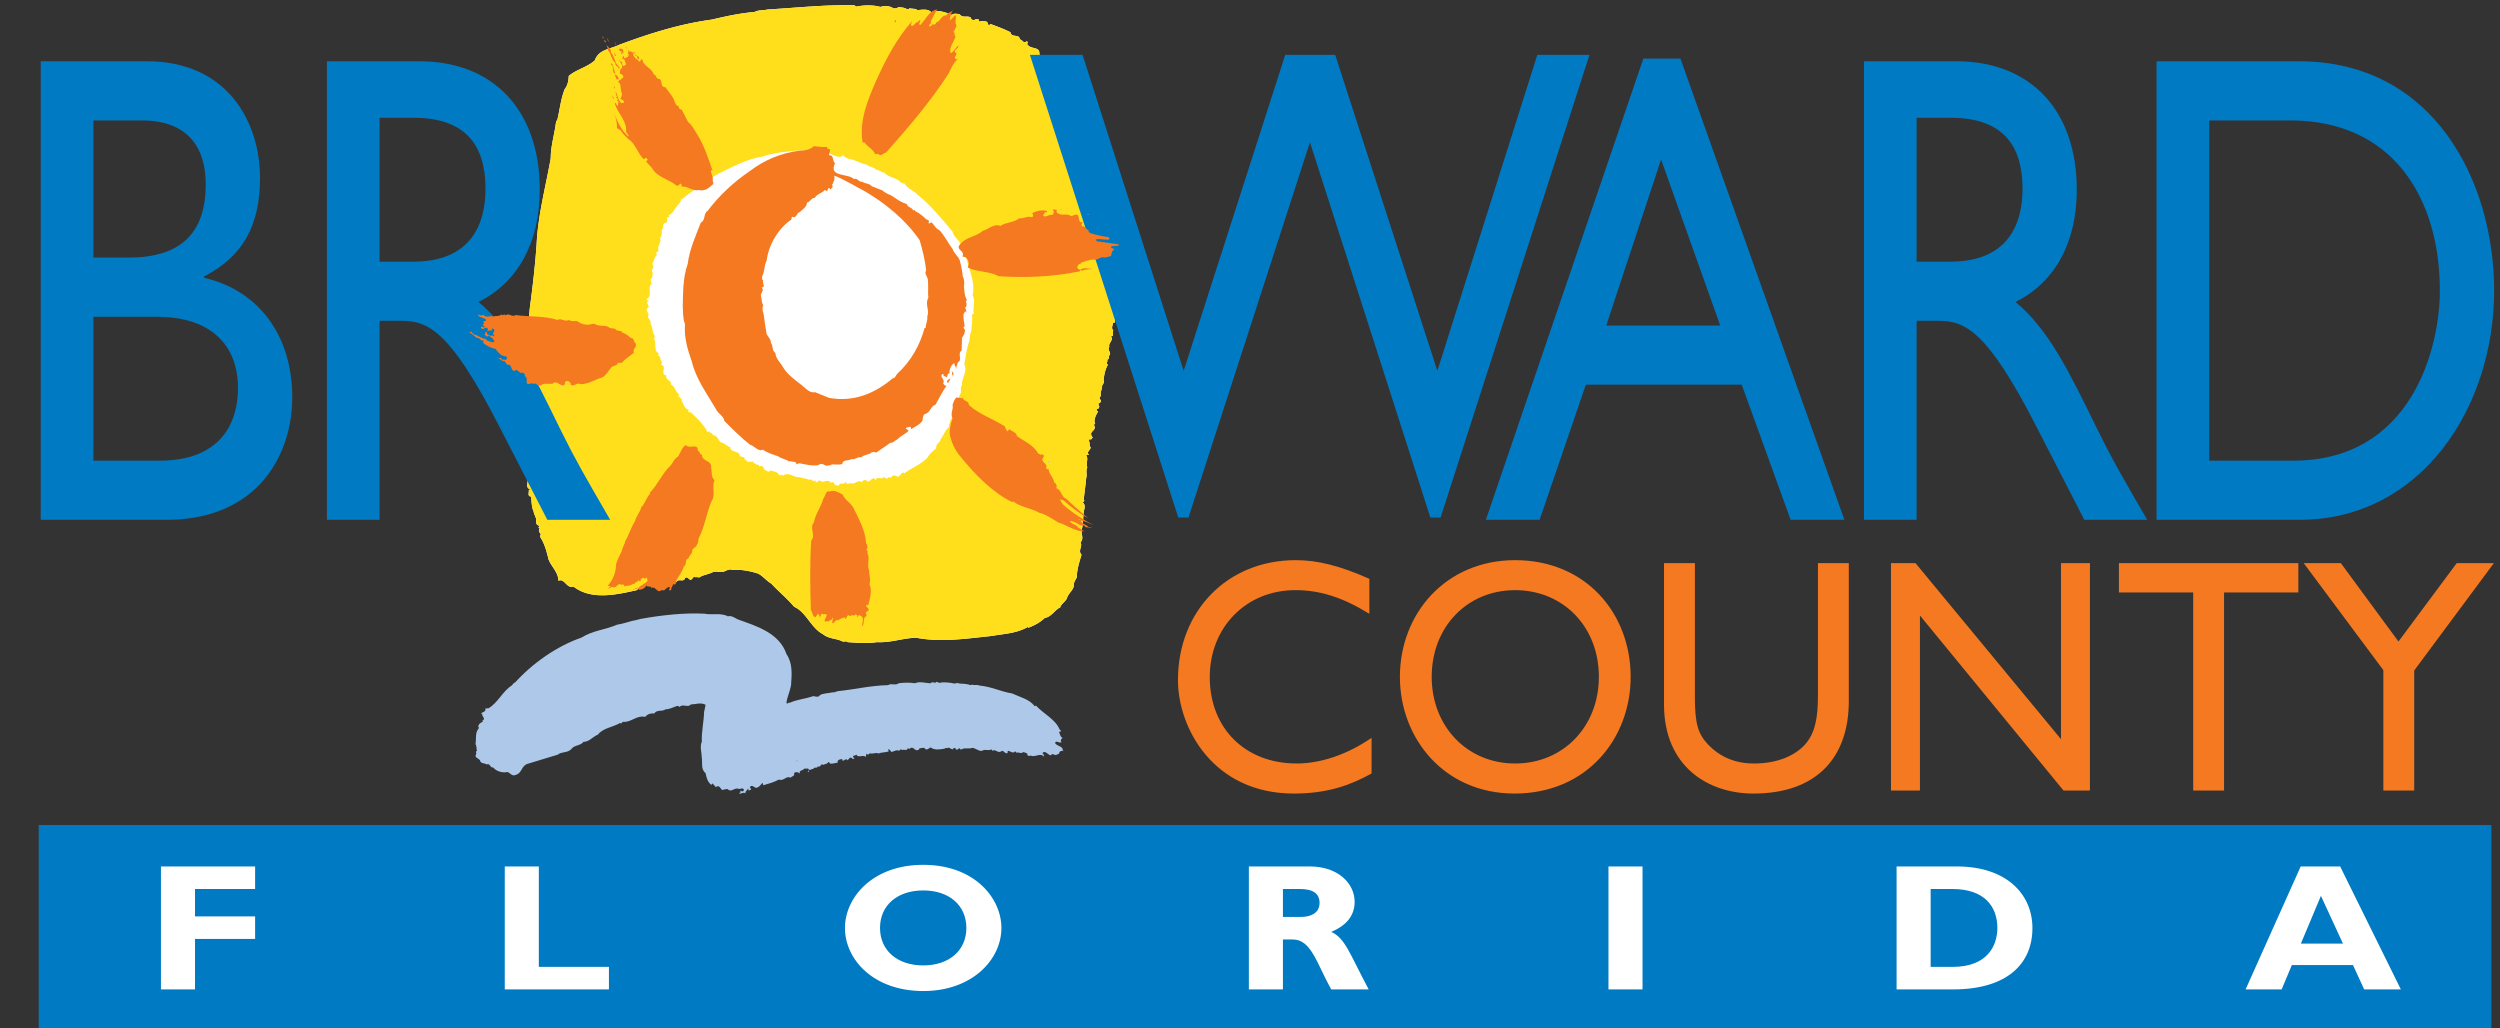<svg xmlns="http://www.w3.org/2000/svg" width="396.971" height="163.29" xml:space="preserve"><rect width="100%" height="100%" fill="#333333" stroke="none"/><path clip-rule="evenodd" fill="none" d="M0 0h396.971v163.29H0V0"/><path fill="none" d="M0 0h396.971v163.29H0z"/><path fill-rule="evenodd" clip-rule="evenodd" fill="#FFF" d="M135.958 1.047c1.145-.23 2.695-.287 3.839.058.63-.23 1.55-.172 2.064.228.285 0 .63 0 .805-.228.46.115.915.055 1.32.342.11 0 .285.058.4-.115l1.145.115c0 .115.06.172.06.172.745-.057 1.774-.287 2.294.345.97-.518 2.404.058 3.264.4.29-.285.745-.17 1.205-.115.575.69 1.09.173 1.78.518 0 .228.23.342.4.458.345-.055.46-.343.86-.115.115.115 0 .288.17.345.175-.173.635-.115.865-.058.63-.058.4 1.205.8.402 1.09.4 2.18.802 3.214 1.32.17.975 1.43.17 1.49 1.145.46.058.57.745 1.09.288.4.172-.115.402.17.572.515.745 2.009.23 1.834 1.492.285.402.975.172.975.745.4 0 .92.115.69.632.23 0 .345.457.515.63.459.4 1.435.345 1.145 1.205.175.4.69.17.92.458-.17.172-.23.287-.23.517.575.17.515.975 1.26.802.23.285.52.803.405 1.259.4.461.455 1.32 1.205 1.09.285.461.455.976.685 1.436-.055.058-.17.112-.17.228l.515.114c.515 1.32 1.26 2.582 1.55 3.957.46.345.285 1.032.63 1.492.575 2.18 1.205 4.472 1.604 6.594.285.744.175 1.662.515 2.234.06 1.722.115 3.557.46 5.276.175 1.204-.515 2.18 0 3.384-.23.516 0 1.088-.17 1.49l.055.632c.06-.06.115 0 .115.056-.055.402-.46.747-.17 1.146.4.23-.345.402.17.633-.17.457-.115.859-.345 1.26l.175.402c-.29-.058-.29.228-.405.402.175.457-.285 1.087.175 1.547.515.975-1.035 1.433-.23 2.292-.17.173.17.92-.345.69 0 .399-.345.917.06 1.26-.23.229.225.975-.405.919.52.63-.455 1.09-.23 1.662-.4.573.46.976-.055 1.433l-.055.518c-.175 0-.175.112-.23.172.17.228-.345.573.115.688-.46.918-.575 1.49-.69 2.522.115.172 0 .574-.23.805 0 .399-.115.745-.23 1.087v.688c-.115-.055-.115.115-.17.115-.06.345.4.518.115.805l-.345.229c.115.228.285.458.055.745a.415.415 0 0 0-.285.115c-.055.17.055.343.229.343-.345.572-.805 1.435-.459 2.007l-.285.058c.745 1.032-.86.975-.23 1.949l.115.115-.285.342c-.06-.055-.175-.055-.23-.055-.115.115-.06.285-.06.4.17.172-.055.63.23.859.06.46-.805.805-.23 1.205-.17.058-.345-.058-.46.114.405.572-.115 1.26.175 1.893-.29.518 0 1.205-.175 1.662-.115 1.205-.285 2.352-.4 3.499l.115.17-.285.23c.515.402.285.975.17 1.492-.115.917-.055 2.062-.345 2.922-.055.689.405 1.319-.17 1.949.4.575-.46 1.319.17 1.949-.345 1.15-.745 2.353-.745 3.557-.115.288-.345.573-.459.976.115 1.032-.915 1.492-1.145 2.467-.345.515-.745.744-1.035 1.26l.06.06c-.975.455-1.435 1.545-2.524 1.72-.685.685-1.665 1.2-2.58 1.545l-.115-.115c-1.78 1.035-3.839 1.09-5.789 1.435-3.959.405-7.913 1.035-11.872.285-2.064 0-4.014.805-6.249.689-1.489.23-3.094.115-4.704 0-.285-.284-.57.061-.915-.17-1.035-.46-2.064-.345-2.984-1.09-1.949-1.034-2.634-3.499-4.584-4.358-1.149-1.375-2.464-2.41-3.614-3.67-.8-.459-1.319-1.204-2.119-1.604-1.265-.402-2.754-.689-4.074-.574-.345-.173-.745 0-1.145.172-.459.288-1.205.058-1.834.115-.69.402-1.604.457-2.294.917-.285-.114-.63 0-.86-.114-.23.287-.23.345-.515.515-.29-.17-.52-.572-.86-.343-.175.803-1.09 0-1.38.688-.17-.115-.23-.4-.515-.285-.055.056-.115.228-.285.228 0-.343-.175-.515-.46-.515.17.859-.63.457-1.09.572-1.319.402-2.924.229-3.954 1.262-3.099.688-7.168 1.663-10.038-.572-1.09.4-1.375-1.377-2.41-.919.06-1.26-1.089-2.235-1.544-3.382-.29-1.205-.63-2.522-1.32-3.558v-.342c.055 0 .055-.058.115-.058-.23-.4-.46-.46-.23-.975 0-.115-.115-.058-.23-.058.115-.058.23-.287.115-.402-.285 0-.4-.343-.46-.515.23-.63-.345-1.205-.345-1.662-.34-.748-.34-1.492-.4-2.41-.69-.058-.285-.688-.4-1.032.115.058.17-.114.23-.114-.805-.285-.29-1.09-.405-1.605.405.058.23-.515.175-.687-.975-1.263-.175-3.04-.4-4.475.455-.172.225-.802.225-1.147-.685-.17-.4-.8-.455-1.316.17-6.252.23-13.075.8-19.496.46-3.441.86-6.881 1.09-10.263.23-4.646 1.435-9.061 2.239-13.59 0-2.007.63-3.898.86-5.906l.17-.114c.4-1.662.575-3.442 1.205-4.989.46-.572.575-1.262.63-2.064 1.205-1.032 2.924-1.375 4.129-2.465.63-1.777 2.464-1.777 3.844-2.467 4.759-1.777 9.628-3.324 14.737-4.014 2.174-.515 4.529-1.03 6.763-1.202.63-.345 1.375-.23 2.12-.402 4.759-.285 8.773-.745 13.707-.688l.344.226z"/><path fill-rule="evenodd" clip-rule="evenodd" fill="#FFDF1B" d="M135.958 1.047c1.145-.23 2.695-.287 3.839.058.63-.23 1.55-.172 2.064.228.285 0 .63 0 .805-.228.46.115.915.055 1.32.342.11 0 .285.058.4-.115l1.145.115c0 .115.06.172.06.172.745-.057 1.774-.287 2.294.345.97-.518 2.404.058 3.264.4.29-.285.745-.17 1.205-.115.575.69 1.09.173 1.78.518 0 .228.23.342.4.458.345-.055.46-.343.86-.115.115.115 0 .288.17.345.175-.173.635-.115.865-.058.63-.058.4 1.205.8.402 1.09.4 2.18.802 3.214 1.32.17.975 1.43.17 1.49 1.145.46.058.57.745 1.09.288.4.172-.115.402.17.572.515.745 2.009.23 1.834 1.492.285.402.975.172.975.745.4 0 .92.115.69.632.23 0 .345.457.515.63.459.4 1.435.345 1.145 1.205.175.4.69.17.92.458-.17.172-.23.287-.23.517.575.17.515.975 1.26.802.23.285.52.803.405 1.259.4.461.455 1.32 1.205 1.09.285.461.455.976.685 1.436-.055.058-.17.112-.17.228l.515.114c.515 1.32 1.26 2.582 1.55 3.957.46.345.285 1.032.63 1.492.575 2.18 1.205 4.472 1.604 6.594.285.744.175 1.662.515 2.234.06 1.722.115 3.557.46 5.276.175 1.204-.515 2.18 0 3.384-.23.516 0 1.088-.17 1.49l.055.632c.06-.06.115 0 .115.056-.055.402-.46.747-.17 1.146.4.23-.345.402.17.633-.17.457-.115.859-.345 1.26l.175.402c-.29-.058-.29.228-.405.402.175.457-.285 1.087.175 1.547.515.975-1.035 1.433-.23 2.292-.17.173.17.92-.345.69 0 .399-.345.917.06 1.26-.23.229.225.975-.405.919.52.63-.455 1.09-.23 1.662-.4.573.46.976-.055 1.433l-.055.518c-.175 0-.175.112-.23.172.17.228-.345.573.115.688-.46.918-.575 1.49-.69 2.522.115.172 0 .574-.23.805 0 .399-.115.745-.23 1.087v.688c-.115-.055-.115.115-.17.115-.06.345.4.518.115.805l-.345.229c.115.228.285.458.055.745a.415.415 0 0 0-.285.115c-.055.17.055.343.229.343-.345.572-.805 1.435-.459 2.007l-.285.058c.745 1.032-.86.975-.23 1.949l.115.115-.285.342c-.06-.055-.175-.055-.23-.055-.115.115-.06.285-.06.4.17.172-.055.63.23.859.06.46-.805.805-.23 1.205-.17.058-.345-.058-.46.114.405.572-.115 1.26.175 1.893-.29.518 0 1.205-.175 1.662-.115 1.205-.285 2.352-.4 3.499l.115.17-.285.23c.515.402.285.975.17 1.492-.115.917-.055 2.062-.345 2.922-.055.689.405 1.319-.17 1.949.4.575-.46 1.319.17 1.949-.345 1.15-.745 2.353-.745 3.557-.115.288-.345.573-.459.976.115 1.032-.915 1.492-1.145 2.467-.345.515-.745.744-1.035 1.26l.06.06c-.975.455-1.435 1.545-2.524 1.72-.685.685-1.665 1.2-2.58 1.545l-.115-.115c-1.78 1.035-3.839 1.09-5.789 1.435-3.959.405-7.913 1.035-11.872.285-2.064 0-4.014.805-6.249.689-1.489.23-3.094.115-4.704 0-.285-.284-.57.061-.915-.17-1.035-.46-2.064-.345-2.984-1.09-1.949-1.034-2.634-3.499-4.584-4.358-1.149-1.375-2.464-2.41-3.614-3.67-.8-.459-1.319-1.204-2.119-1.604-1.265-.402-2.754-.689-4.074-.574-.345-.173-.745 0-1.145.172-.459.288-1.205.058-1.834.115-.69.402-1.604.457-2.294.917-.285-.114-.63 0-.86-.114-.23.287-.23.345-.515.515-.29-.17-.52-.572-.86-.343-.175.803-1.09 0-1.38.688-.17-.115-.23-.4-.515-.285-.055.056-.115.228-.285.228 0-.343-.175-.515-.46-.515.17.859-.63.457-1.09.572-1.319.402-2.924.229-3.954 1.262-3.099.688-7.168 1.663-10.038-.572-1.09.4-1.375-1.377-2.41-.919.06-1.26-1.089-2.235-1.544-3.382-.29-1.205-.63-2.522-1.32-3.558v-.342c.055 0 .055-.058.115-.058-.23-.4-.46-.46-.23-.975 0-.115-.115-.058-.23-.058.115-.058.23-.287.115-.402-.285 0-.4-.343-.46-.515.23-.63-.345-1.205-.345-1.662-.34-.748-.34-1.492-.4-2.41-.69-.058-.285-.688-.4-1.032.115.058.17-.114.23-.114-.805-.285-.29-1.09-.405-1.605.405.058.23-.515.175-.687-.975-1.263-.175-3.04-.4-4.475.455-.172.225-.802.225-1.147-.685-.17-.4-.8-.455-1.316.17-6.252.23-13.075.8-19.496.46-3.441.86-6.881 1.09-10.263.23-4.646 1.435-9.061 2.239-13.59 0-2.007.63-3.898.86-5.906l.17-.114c.4-1.662.575-3.442 1.205-4.989.46-.572.575-1.262.63-2.064 1.205-1.032 2.924-1.375 4.129-2.465.63-1.777 2.464-1.777 3.844-2.467 4.759-1.777 9.628-3.324 14.737-4.014 2.174-.515 4.529-1.03 6.763-1.202.63-.345 1.375-.23 2.12-.402 4.759-.285 8.773-.745 13.707-.688l.344.226z"/><path fill-rule="evenodd" clip-rule="evenodd" fill="#007AC2" d="m263.76 25.32 9.393 26.369h-18.096l8.703-26.369zm3.074-16.017h-5.889l-25.01 73.238h8.538l7.339-21.457h24.754l7.764 21.457h8.538L266.834 9.303zM14.83 50.301h10.073c8.788 0 12.887 4.697 12.887 11.315 0 5.446-2.649 11.532-12.462 11.532H14.83V50.301zm0-31.176h7.683c7.678 0 10.153 4.699 10.153 10.144 0 7.793-4.009 11.637-12.287 11.637H14.83V19.125zM6.466 82.542h19.971c14.597 0 19.971-10.462 19.971-19.428 0-9.823-5.289-16.977-13.997-19.006v-.213c6.059-3.097 8.878-8.008 8.878-15.586 0-9.184-5.379-18.579-17.926-18.579H6.466v72.812zM60.274 18.701h5.379c8.108 0 11.353 4.162 11.438 10.995.085 6.087-2.475 11.851-11.438 11.851h-5.379V18.701zM51.911 9.73v72.811h8.363v-31.6h3.499c4.269 0 7.769 1.709 15.452 16.653l7.684 14.946h9.982c-4.009-6.938-5.463-9.393-7.938-14.411-4.439-9.073-7.678-15.802-12.972-20.179 6.229-3.097 9.728-9.395 9.728-17.828 0-12.598-7.338-20.393-19.116-20.393H51.911zM252.393 8.708h-8.284l-15.872 50.179-16.221-50.179h-7.934l-16.131 50.179L171.9 8.708h-8.363l23.559 73.471h1.62l19.291-59.589 19.12 59.589h1.62zM304.336 18.701h5.379c8.107 0 11.352 4.162 11.438 10.995.084 6.087-2.475 11.851-11.438 11.851h-5.379V18.701zm-8.363-8.971v72.811h8.363v-31.6h3.499c4.269 0 7.769 1.709 15.446 16.653l7.684 14.946h9.988c-4.015-6.938-5.465-9.393-7.939-14.411-4.438-9.073-7.683-15.802-12.972-20.179 6.229-3.097 9.728-9.395 9.728-17.828 0-12.598-7.338-20.393-19.121-20.393h-14.676zM350.801 19.125h12.892c16.302 0 23.726 12.385 23.726 27.012 0 8.969-4.355 27.012-23.301 27.012h-13.316V19.125zm-8.363 63.417h22.705c19.201 0 30.898-17.721 30.898-36.404 0-17.188-9.479-36.407-30.984-36.407h-22.619v72.811z"/><path fill-rule="evenodd" clip-rule="evenodd" fill="#F47920" d="M217.439 91.91c-4.648-2.064-8.197-2.964-11.697-2.964-10.848 0-18.696 8.048-18.696 19.056 0 7.568 5.598 18.006 18.396 18.006 5.349 0 8.998-1.33 12.347-3.185v-5.663c-3.849 2.649-8.048 4.074-11.896 4.074-8.198 0-13.797-5.609-13.797-13.713 0-7.938 5.799-13.812 13.597-13.812 3.949 0 7.548 1.165 11.747 3.759V91.91zM227.338 107.471c0-7.938 5.648-13.762 13.246-13.762 7.648 0 13.298 5.824 13.298 13.762 0 7.889-5.649 13.763-13.298 13.763-7.598 0-13.246-5.874-13.246-13.763zm-5.049 0c0 9.793 7.048 18.536 18.195 18.536 11.548 0 18.446-8.798 18.446-18.536 0-10.058-7.099-18.525-18.347-18.525-11.046 0-18.294 8.522-18.294 18.525zM293.568 89.423h-4.899v21.013c0 3.389-.399 6.033-2.149 7.888-1.55 1.64-4.249 2.91-7.998 2.91-2.949 0-5.398-1.005-7.349-3.069-1.55-1.64-2.044-3.335-2.044-7.414V89.423h-4.904v22.442c0 9.843 6.998 14.142 14.197 14.142 10.146 0 15.146-5.829 15.146-14.672V89.423zM331.859 89.423h-4.598v27.947l-23.095-27.947h-3.899v36.1h4.598V97.734l22.795 27.789h4.199zM364.952 89.423h-28.493v4.657h11.797v31.443h4.898V94.08h11.798zM380.85 101.863l-9.149-12.44h-5.898l12.646 16.989v19.111h4.899v-19.057l12.648-17.043h-5.9z"/><path fill-rule="evenodd" clip-rule="evenodd" fill="#ADC8E9" d="M117.142 98.348c2.819 1.021 6.604 2.1 7.743 5.52 1.02 1.499.84 3.244.72 4.983-.18.96-.6 1.8-.72 2.699.12.48.3-.18.48.061 1.319-.601 2.459-.601 3.779-1.08.3.06.84.24 1.02-.12.48-.359 1.379-.3 2.04-.479.36.06.48-.12.84-.181 2.819-.3 5.219-.899 7.983-.959.48-.36 1.14.12 1.68-.3.84-.12 1.86-.12 2.58 0 .78-.36 1.68 0 2.52 0 .24-.42.66.18.9-.24.24.06.479.3.72.12.54-.061 1.439 0 2.16.18.3-.12.479-.12.84 0 .479 0 1.259.06 1.679.24.12 0 .18-.12.3-.061.3.12.66-.06 1.08.12 1.979.18 3.359.96 5.224 1.26 1.26.6 2.76.899 3.6 2.04l.18-.12c1.14 1.26 3.12 2.219 3.719 3.719l.3.36-.36.12c.18.3.18.779.6.959-.18.061-.42.36-.24.601l.06.06c-.36.24-1.02-.42-1.02.18.36.48 1.26.48 1.2 1.08l.18.18c-.24-.18-.54 0-.72.12.12.3-.36.42-.6.48-.24 0-.6-.36-.72.06-.54-.06-.899-.899-1.379-.36.24.181.24.301.3.601-.6-.78-1.5.18-2.16-.24-.06.18-.42.06-.54-.06.18-.301-.36-.36-.6-.48-.36.36-.84-.06-1.2.12.06-.12-.06-.18-.12-.24-.42.66-1.319-.659-1.2.3-.48.181-.665-.659-1.084-.239-.48.239-.96-.48-1.26-.12l-.24-.24c-.479.3-.959-.12-1.5.24-.54.06-.96-.42-1.5-.48-.66.24-1.2-.119-1.86.301-.24-.601-.36.18-.78-.061.06-.12-.06-.12-.12-.24-.12.061-.24 0-.3.12v.12c-.42-.06-.42-.18-.78-.3-.12.3-.36-.12-.54.18-.6.12-1.679.3-2.219-.18-.3.06-.54.479-.9.24l-.12-.181c-.24 0-.54 0-.84.12v.12c-.72.54-.84-.72-1.56-.06-.06-.12-.24-.061-.3-.061-.06.42-.6.061-.84.24-.06 0-.12-.18-.24-.12l-.24.24c-.3-.24-.78.06-1.2.18-.18-.12-.24-.42-.48-.42-.06.061-.12.061-.06.12l.12.18c-.6.24-1.08.12-1.62.36-.485-.24-1.084.18-1.385-.061-.12.181-.42.36-.54.061-.06.18-.12.359-.12.54-.42-.42-1.2.239-1.5-.36-.12.18-.72.12-.48.42l.18.18c-.12.12-.24.061-.3.061-.18-.24-.36-.24-.54-.061l-.24.301c-.24-.42-.54.119-.84.06.06-.18-.06-.3-.18-.24-.3 0-.72.24-.54.54-.36.061-.78.18-1.2.18-.12-.119-.18-.3-.36-.239-.06.3-.48.239-.72.42-.54-.3-.36.479-.899.239-.12.42-.6 0-.72.42-.24-.06-.36.181-.6.12-.24.12.12.36-.24.3l-.06-.06.24-.18c-.12-.42-.48-.181-.78-.24-.18.359-.96.24-.66.779-.3-.18-.6-.359-.96-.06.18.479-.36.479-.54.72-.72-.359-1.08.6-1.859.3-.785.42-1.625.66-2.464.9-.12-.12 0-.3-.18-.36-.36.42-.48.66-.96.78-.36-.061-.66-.601-1.02-.12l.24.359-.42.181c-.06-.12 0-.24-.12-.3-.06.3-.54.419-.36.779-.36-.3-.6.06-1.02 0v-.12c.3.061.18-.3.18-.359.18.06.24.18.42.119.06-.06.18-.119.12-.3-.18-.3-.54-.06-.72-.06-.78-.36-1.2.66-1.859 0-.24 0-.6.06-.84.18-.3-.3-.42-.72-.84-.6-.12 0-.12.12-.12.18-.12-.18-.48-.479-.54-.659l-.24.239c-.6-.479-.78-1.199-.9-1.859-.78-.6-.48-1.68-.6-2.399 0-.78-.36-1.859 0-2.579-.06-1.68.3-3 .36-4.739.06-.36.18-.72.24-1.14-.78-.42-1.56-.061-2.339-.061-.48.601-1.32-.18-1.8.42-.12-.18-.24-.18-.36-.18-.6.18-1.2.54-1.859.54-.54.42-1.38 0-1.8.66-.6-.061-1.08.12-1.445.539-1.379-.3-2.279.96-3.539.78-.12.12-.3.42-.42.18-1.2.72-2.699.78-3.539 1.86-.78.3-1.44 1.199-2.28 1.14-.479.659-1.5.479-1.979 1.199-.6.6-1.62.36-2.1.84-1.804.54-3.004.9-4.744 1.439-1.02.24-.96 1.5-1.86 1.74-.66.359-.9-.24-1.379-.42-.84.18-1.8-.12-2.28-.72-.48.119-.54-.78-1.02-.48-.36-.239-1.02-.12-1.08-.659-.18-.301-.899-.42-.66-.9.24-.18-.18-.479.18-.6-.12-.3 0-.72-.24-1.08.18-.779-.12-1.8.54-2.52 0-.18-.24-.42.06-.54l-.06-.06c.18-.18.36-.3.66-.479l-.12-.12c.66-.3-.12-.66 0-1.08h-.18c.12-.359.84-.24.66-.84l.54-.06c1.5-.9 2.22-2.7 3.659-3.6l.42-.479.06.06c2.819-3.124 6.664-5.823 10.623-7.203 1.8-1.14 3.719-1.2 5.639-2.04.84-.12 1.68-.42 2.399-.6.36-.06.9-.18 1.26-.3 3.245-.6 7.083-1.02 10.203-.84 1.08.24 2.64-.18 3.719.42.542-.18 1.082.24 1.562.479z"/><path fill-rule="evenodd" clip-rule="evenodd" fill="#F47920" d="M150.834 3.227c.3-.18.54-.54.9-.84.18.6-.18 1.2.12 1.56v.3c-.18.18-.24.6-.479.84.479.18-.06.42.36.66-.24.899-1.08 1.739-.78 2.702.54-.24.78-.9 1.2-1.202.24.48-1.08.722-.3 1.202.12.36-.54.66-.06.96l.3-.06c-.72.66-1.08 1.5-1.44 2.279-2.879 4.499-6.358 8.521-9.958 12.6-.42.061-.78.601-1.14.3-.24-.239-.36 0-.6-.06-.3-.78-1.2-1.14-1.685-1.859h-.3c-.6-3.479.905-6.961 2.284-10.081 1.44-3.179 3.12-6.361 5.519-9.121.06.18-.3.48 0 .72.42 0 .48-.54.9-.6l.42-.36c.24.24-.48.72.06.78.84-.84 1.38-2.279 2.7-2.459-.48.6-.72 1.38-1.08 1.919.36.36-.6.48-.12.84l.48-.42c.479.36.42-.479.899-.42.3-.42.78-1.08 1.26-.959.18-.54.9-.48 1.2-1.02-.48.539-.66 1.199-.66 1.799zM142.357 3.273c-.12 0-.06.36-.3.24l.06-.3.24.06z"/><path fill-rule="evenodd" clip-rule="evenodd" fill="#7B7C7C" d="M149.125 4.067h-.18c.06-.12.12-.24.18-.24v.24z"/><path fill-rule="evenodd" clip-rule="evenodd" fill="#ABABAB" d="m126.68 120.713-.3.3s0-.659.3-.3z"/><path fill-rule="evenodd" clip-rule="evenodd" fill="#FFF" d="M130.074 24.047c1.439-.3 2.399 1.202 3.659.78v-.24c.3.3.72.54 1.14.662.959.12 1.859.78 2.639.84.545.479 1.145.36 1.685.899.36-.06.78.42 1.2.42.839.9 1.859.66 2.699 1.62.18-.12.3.3.48.06.6.96 1.5 1.141 2.159 1.86 2.04 1.619 3.779 3.778 5.519 5.821.12.779.96 1.319 1.26 1.919-.24.18.12.36.24.54.18.899.78 1.8.9 2.579.48 1.622 1.2 3.422.78 5.042.54 1.02 0 1.919.18 2.999-.12-.06-.24.12-.3.18.18.66-.06 1.68-.06 2.46-.24.479-.24 1.02-.3 1.499-.42 1.203-.6 2.522-.84 3.842.6 1.14-.479 2.22-.36 3.3-.3.422-.12.842-.18 1.262-.42.66-.36 1.5-.9 2.04.24.42-.48.779.06 1.02-.48.72-1.08 1.5-1.02 2.34-.66.479-.84 1.319-1.379 1.979-.06.54-.84.779-.66 1.38-.6.539-1.08.899-1.439 1.562-1.08 1.08-2.459 1.56-3.659 2.46-.12-.181-.24-.181-.36-.061-.12.24-.36.36-.6.601-.36-.12-.66-.36-.96-.12-.18.54-.72-.12-.78.479l-.54-.359c-.12.6-1.08-.24-1.32.539-.48-1.02-.96.9-1.505-.06-.3.06-.6.06-.66.42-.54-.66-1.2.54-1.8.06-.18.24-.54.12-.72.061.06-.12-.06-.12-.12-.24-.12.66-.78-.06-1.02.6-.42.061-.72-.119-.84-.479-.24-.18-.48.24-.6-.18-.6-.3-1.2.359-1.5-.12-.36-.12-.42.3-.72.3l-.06-.36c-.42.42-.6-.359-.96-.06-.479-.24-1.02-.24-1.5-.42-.96.12-1.74-.899-2.58-.3-.24.12-.479-.3-.66.06-.24-.659-.9-.659-1.5-.84-.18.48-.545-.06-.845-.06-.18-.18-.18-.66-.6-.66l-.3.12c.12-.479-.48-.12-.48-.479-.36.119-.3-.301-.66-.36-.18.3-.48-.18-.72.18.06-.422-.6-.359-.42-.72-.24-.302-.899-.063-.78-.542-.42-.66-1.439-.3-1.5-1.14-.54-.181-.9-.72-1.5-.78-.48-.359-.54-1.14-1.2-1.14l-.36-.42-.06.061c-.12-.061-.12-.181-.24-.301l-.24.181c-.66-1.26-1.62-2.16-2.7-3.18-.18.06-.479 0-.36-.24l.06-.12c-.84-.3-.66-.779-1.14-1.439.18-.54-.78-.54-.42-1.079-.6-.301-.6-1.263-1.26-1.503.12-.72-1.02-.779-.72-1.439-1.2-.24.3-1.5-.96-1.739.6-.24-.12-.66 0-1.08 0-.24-.66-.359-.18-.66-1.02-.42-.36-1.562-.84-2.342 0-.18.24-.42.06-.6-.36-.42-.24-1.319-.66-1.859h.06c.18-.48-.72-.9-.3-1.44-.12-.3-.48-.6-.24-.959.48-.181.06-.66-.06-.96l.3-.18c-.12-.181-.42-.061-.3-.36.84-.36.24-1.68.54-2.159.48-.181-.06-.601.12-.84l-.12-.12c.42-.061.3-.662.42-1.02-.54-.423.48-.902-.12-1.383.3-.479.36-1.02.72-1.439-.06-.12-.06-.3-.06-.42.24 0 .3-.24.36-.36-.3-.659.54-1.14.24-1.919.36-.48.24-.84.3-1.38.36-.183-.06-1.022.6-1.022.48-.18-.12-1.08.54-.899l-.06-.36c.66-.12.9-1.02 1.32-1.38.12-.359.66-.539.6-1.02 2.04-1.499 3.779-2.939 5.939-4.139 2.339-1.14 4.499-2.34 7.138-2.762.725-.301 1.685-.42 2.524-.601 1.56-.18 3.179-.479 4.859-.239.487.055 1.087-.424 1.507.055z"/><path fill-rule="evenodd" clip-rule="evenodd" fill="#F47920" d="M131.333 23.328c-.06.42.36.24.48.479l-.18.84c.84-.06.48.9.959 1.263-1.08 2.279 2.04 1.56 3 2.52.54-.24.78.54 1.32.42.48.359 1.145.239 1.504.72.54.24 1.14.42 1.68.66.42.359.9.6 1.38.779.84.54 1.56 1.14 2.52 1.38.06.54.84.54.959.96.12.18.42-.181.36.18.72.3 1.26.84 1.86 1.38.24-.12.24.12.36.3l-.12.18c.18.24.36-.12.54-.06.36.359.66 1.02 1.2 1.202.84.899 1.44 2.159 2.1 2.999.24.72.84 1.08 1.14 1.8.24.899.42 1.8.48 2.579.24.362.3 1.083.18 1.563.12.84.06 1.5.479 2.159l-.18.181c.12.239.18.6.06.899l-.18.18c.18.24.24.54.18.84 0-.06 0-.24-.18-.3l-.24.479c-.06.721.12 1.26.18 1.92-.42.18.06.48.06.6-.06.601-.18.721-.48 1.2l-.06 2.042c-.72.36.18 1.56-.6 1.859-.12.42-.24.84-.36 1.2.24-.36-.24-.72-.18-1.08-.42.18-.66.66-.78 1.2v.359c-.42.12-.24.6-.54.72-.06-.12-.18-.239-.42-.18 0-.12.06-.3-.06-.36-.18-.06-.18.181-.3.301.12.359.6.779.3 1.199.18.18.24.42.54.36-.66.962-1.2 1.981-1.739 3.002-.84.239-.78 1.319-1.74 1.499-.36.36-.24.66-.36 1.08-.48.66-1.14.899-1.8 1.319 0-.18 0-.3-.12-.42-.24.181-.54 0-.72.3l.48.36c-.54.54-1.32.84-1.8 1.38-.479.18-.66.6-1.14.54-.66.539-1.5 1.02-2.219 1.56-.3-.12-.36-.12-.72-.061-.3.42-1.325.36-1.685.84-.42-.239-1.02.423-1.5.24-.48.303-1.44.063-1.5.782-.54.18-1.2.06-1.68.06-.06.181-.24.181-.36.12-.72.42-1.02-.6-1.74 0-1.14.181-1.979-.12-3.06-.3l-.42.18c0-.6-.72-.3-1.02-.539l-.12.119c-.48-.422-1.2-.422-1.74-.842-.839-.3-1.744-.54-2.464-1.08-.72.42-1.379-.659-2.04-.779-1.379-1.08-2.819-2.52-4.079-3.779-.06-.78-1.02-1.14-1.319-1.859-1.44-2.46-3.18-4.802-3.839-7.562-.66-1.859-1.26-3.841-1.08-5.94-.36-.84-.3-1.86-.36-2.819.06-2.22 0-4.499.78-6.722.3-2.339 1.259-4.438 2.099-6.601.78-.36.36-1.44 1.08-1.859 1.859-2.46 4.139-4.56 6.599-6.239 2.339-1.802 5.043-2.941 7.983-3.302.66 0 1.68-.12 2.28-.72.663.059 1.323.179 2.102.12z"/><path fill-rule="evenodd" clip-rule="evenodd" fill="#C1C1C1" d="M79.55 50.569c-.06.12-.24.18-.18.3.24-.18-.66-.18-.78-.54.42-.18.54.42.96.24zM80.51 51.409v.24c-.479-.18-.6-.6-.899-.72.419-.3.779.239.899.48zM79.49 51.529l-.6-.3.42.18zM79.19 52.069c0 .12-.06.18.06.24-.06.06-.06.06-.18.06l-.06-.3h.18zM80.57 53.329l-.6-.42.24.059z"/><path fill-rule="evenodd" clip-rule="evenodd" fill="#F47920" d="M151.375 59.509c-.06.12-.24.181-.18.36.12-.18-.06-.66-.06-.9v-.06c.059.18.359.3.24.6zM150.535 60.83c-.42-.3.12-.66.42-.72l-.42.72z"/><path fill-rule="evenodd" clip-rule="evenodd" fill="#C1C1C1" d="M89.573 61.37h-.42l.06-.54c.18.179.18.42.36.54z"/><path fill-rule="evenodd" clip-rule="evenodd" fill="#F47920" d="M152.874 63.231c.24.54 1.02.42.96 1.08 1.679 1.5 3.904 2.22 5.764 3.419 0 .3.24.54.36.78l.3-.36c.42.36 1.2.54 1.2 1.08 1.14.84 2.64 1.38 3.419 2.819.18.06.3.06.42.18.06-.12.18-.06.3-.06.3.18.06.479-.06.662-.18.6.84.78.6 1.439-.06.12.06.12.12.24.06 0 .24 0 .24-.12-.06.72.78 1.38.9 2.22.3.12.3.3.42.6l-.12.3c.9.24.78 1.44 1.62 1.68 1.14 1.143 2.339 2.103 3.479 3.122-1.319-.72-2.759-1.8-4.019-2.939l-.12.058-.24-.18c-.18.242.24.603.42.902 1.56 1.379 3.06 2.279 4.804 3.239-.485-.181-1.384-.72-2.044-.72.24.539.9.6 1.26 1.02.18.06.48.06.6.18-.18-.06-.72-.12-1.14-.18-.12-.48-.54-.12-.9-.36-.42-.3-1.08-.6-1.56-.6.24.54 1.14.54 1.379 1.08.3.06.6.42.96.54-1.38.119-2.819-1.021-4.139-1.38-1.02-.601-1.979-1.32-3.06-1.56-1.319-.78-2.879-.84-4.139-1.8l-.12.12c-3-1.442-5.824-4.262-8.103-7.084-.84-.96-1.38-1.979-1.68-3.119-.36-.899 0-2.279.3-3.119-.42-.72.18-1.439 0-2.1.12-.42.3-.899.6-1.2l1.019.121zM135.953 71.57c-.36.359-1.08.239-1.439.659-.06-.54.84-.42 1.319-.659h.12zM135.473 80.573c.9 1.799 1.985 3.779 2.04 5.698.245.18.185.54.245.78-.485.3.3.479-.06.779.54.78-.12 1.8.3 2.702 0 .84.3 1.5.06 2.22.48 1.02.06 2.339-.18 3.299-.12.18-.245-.18-.365.12.12.362.545.362.365.843-.18-.061-.245.18-.42.3.055.12.24.359.055.54-.54.239-.175 1.079-.6 1.619-.12-.6.6-1.5-.54-1.8l-.36.48c.06-.12.12-.24.12-.42-.12-.061-.18-.181-.3-.181-.06.061-.24.12-.18.301-.12-.24-.3-.181-.42-.181-.12.181-.24.181-.42.061l-.06-.061c-.36.061-.24.54-.6.66 0-.12.18-.18 0-.3-.24.06-.84.18-1.02.479-.54-.3-.54.54-1.02.42.12-.239 0-.54.24-.72l-.12-.18c0 .479-.6.359-.72.72-.06-.3-.24 0-.54-.06-.12-.42.3-.66.3-1.08-.3-.24-.54.06-.78-.18-.24.239-.18.6-.36.779.18-.3-.12-.54-.24-.779l-.42.6-.12-.12-.06.06c-.3-.3-.3-.72-.54-1.14-.12-3.901-.18-7.144.06-10.982.78-.96-.36-1.979.42-2.879.24-1.38 1.2-2.58 1.5-3.782.36-.42.36-1.38 1.02-1.14.66-.3 1.38.12 2.04.48.36.845 1.26 1.325 1.68 2.045z"/><path fill-rule="evenodd" clip-rule="evenodd" fill="#C1C1C1" d="M100.371 92.333h-.24l.18-.18c.12 0 .06.119.06.18zM99.351 92.572c-.18.12-.12-.119-.24-.239h.24v.239z"/><path fill-rule="evenodd" clip-rule="evenodd" fill="#FFF" d="M137.393 30.409c3.244 1.919 6.423 4.499 8.643 7.74.42 1.5.899 3.18 1.02 4.919h-.06c-.18.362.18.782.3 1.143.18.96 0 2.159.12 3.06-.6 1.079.24 1.919-.18 2.999.12.6-.3 1.26-.24 1.8h-.18c-.72 2.702-2.16 5.281-4.319 7.261-.3.3-.36.78-.72.72-2.879 2.462-6.304 3.842-10.143 3.122-.78-.3-1.5-.6-2.22-.9-.9.24-1.68-.842-2.459-1.382-.84-.66-1.919-1.439-2.579-2.52-.42-.779-1.2-1.38-1.26-2.339-.6-.36-.3-1.141-.72-1.623.06-.479-.425-.899-.665-1.379-.18-1.08-.36-2.16-.48-3.18-.18-.42-.24-1.02-.06-1.38-.24-.359-.24-.84-.3-1.26-.36-.659.66-1.02 0-1.56.785.061.06-.84.3-1.14-.3-.12-.12-.42-.18-.603.479-.96.3-1.739.72-2.52.305-2.52 1.924-5.221 3.964-6.541-.06-.18 0-.3.12-.42.72.3.6-.6 1.14-.72.54-.479 1.14-.84 1.2-1.56.48 0 .66-.779 1.2-.72.42-.66 1.14-.72 1.62-1.26l.3.18c.24-.06.06-.539.42-.479l.18.24c.12-.24.54-.42.24-.72h-.06l.24-.24-.06-.12c.3-.3.3-.72.24-1.14 1.678.662 3.298 1.682 4.918 2.522z"/><path fill-rule="evenodd" clip-rule="evenodd" fill="#F47920" d="M100.491 8.388c.06-.12.18-.06.3-.06-.06.6.905.48.66 1.08-.42-.06-.12-.66-.6-.6.06-.12-.06-.18-.12-.36h-.18c-.12.6.725 1.08 1.085 1.38.06-.18.06-.42.36-.42.12 1.14 1.5 1.32 1.8 2.399.48.06.36.84.9.72.6.3.06 1.32.959 1.32.48.72 1.32 1.56 1.5 2.399.12.18.18.479.479.6l.06-.12c.06.061.06.721.54.66l1.02 1.982c.66.479 1.02 1.319 1.5 2.039 1.08 1.74 1.739 3.842 2.399 5.701l-.24-.12c-.12.601.42 1.021.24 1.68.12.12.06.36.12.54-.78.66-1.2 1.2-2.4.96-.899.24-1.679-.66-2.579-.54-.18-.12.06-.42-.24-.479-.24.12-.36.54-.72.24-1.2-.96-3.059-1.26-3.839-2.76l-.9-.962c.06-.12.36-.298.18-.418-.18-.362-.48-.063-.54.058-1.08-1.08-1.265-2.46-2.465-3.239-.36-.36-.72-.66-1.02-1.08l-.12-.12.06-.06-.72-.479c0-.84-.12-1.5-.48-2.343.6 1.322 1.14 2.763 2.339 3.722.06-.3-.36-.539-.42-.84.18-1.68-1.379-2.882-1.799-4.501.12-.12.36.24.36.479.36-.18.06-.54.3-.72-.12-.12-.18-.06-.3-.06.12-.12.06-.301.18-.36-.06-.18-.3 0-.3-.239l.12-.121c-.18-.299-.18-.539-.24-.839.36.541.36 1.38.96 1.919.06-.06.12-.18.3-.12l.06.061c.18-.36-.24-.54-.54-.66.12-.3.3-.54.24-.899-.3-.6-.06-1.2-.42-1.68l-.18-.12c.12-.42 1.32-.6.6-1.2-.6-.12-.18-.6-.24-.9h.18c.36-.6-.3-.96-.36-1.439h.12c0 .06-.06.12-.06.12.12.12.24.3.42.24-.06.3-.06.48.18.66.12-.06.3-.12.42-.24l-.3-.9-.3.06c0-.24.18-.36.06-.54.3 0 .12.24.24.36.24-.06.48-.06.66-.3l-.18-.12c0-.12.18.18.3-.06l-.24-.3c.42-.12-.12-.36.12-.54.061.479.48.059.721.479zM95.812 6.106c-.18 0-.12-.18-.12-.3.059 0 .18.12.12.3zM96.591 6.766l-.179-.78.179.36zM96.231 6.766l-.36-.3.12-.06c.18 0 .24.24.24.36zM98.091 7.426c-.3-.06-.36-.48-.48-.72.24.12.12.6.48.72z"/><path fill-rule="evenodd" clip-rule="evenodd" fill="#F47920" d="M96.951 8.269c.72.66.6 1.859 1.44 2.399 0 .18-.3.24-.3.48.479-.66-.54-.54-.36-1.14-.66-.54-.66-1.379-1.14-1.979l-.3-.962c.121.359.96.782.66 1.202zM96.951 7.126l.36.48-.36-.48zM99.471 7.668l-.06.058-.06-.3c.12 0 .12.122.12.242zM98.991 8.208v.18c-.18 0-.24.18-.3.24-.24-.12.06-.24.06-.36-.12-.18-.66-.18-.36-.542.36-.058.6.123.6.482zM97.851 8.868c-.36.12-.24-.42-.36-.6l.06-.18c-.12.36.18.54.3.78zM100.311 9.168c-.12.06-.18-.06-.3-.18.12-.78.12-.18.3.18zM98.091 12.167l.18.36c-.48.36-.42-.36-.66-.54.12-.06.24-.12.18-.24-.84-.24-.12-1.2-.78-1.5l.12-.24c.42.661.3 1.62.96 2.16zM97.131 12.768l.12.24-.12-.24zM97.611 14.027h-.12v-.36c.06.12.18.24.12.36zM97.491 15.707c-.24-.06-.24-.36-.24-.6l.24.6z"/><path fill-rule="evenodd" clip-rule="evenodd" fill="#C1C1C1" d="M168.596 33.167c0 .12-.12.181-.18.24-.06 0-.06-.06-.12-.06.059-.119.18-.239.3-.18zM172.915 34.127h-.24v-.06c.059.06.179-.06.24.06zM166.556 73.311c0 .061.06.181-.06.24l-.12-.3c.12-.059.18 0 .18.06z"/><path fill-rule="evenodd" clip-rule="evenodd" fill="#F47920" d="M170.875 82.252v.119c-.6-.3-1.08-.899-1.74-1.14l-.48-.479c.96.3 1.38 1.14 2.22 1.5z"/><path fill-rule="evenodd" clip-rule="evenodd" fill="#C1C1C1" d="M171.595 82.612c-.12 0-.36-.06-.3-.24.06.12.24.12.3.24z"/><path fill-rule="evenodd" clip-rule="evenodd" fill="#F47920" d="M167.875 33.348c-.24.12-.06.479.12.539.66.42 1.56-.06 2.04.42.42 0 .78-.479 1.2-.06.12.479 0 1.14.72 1.08-.18.12-.3.42-.12.6.48-.12.54.54 1.02.603-.06.12.06.359.24.479.964.3 2.044.54 3.004.66 0 .12.06.24.06.36-.78.119-1.56-.181-2.159 0 0 .119.18.239.24.3 1.14.119 2.339.359 3.419.479v.18l-1.2.12c-.12.36.24.36.36.36h.06c.12.239-.06.239-.18.3-.18.359-.24.479-.24.84-.3.18-.66.18-1.08.3-.6-.3-1.08.54-1.74.3-.604 0-1.384.3-2.044.54v.18c-.3-.12-.42.24-.54.42 0 .3.18.48.479.48.54-.36 1.2-.181 1.8-.12-.42.06-1.08.06-1.5.3-.24-.42-.36.24-.6.12-4.139.842-8.638 1.022-12.717.722-1.444-.842-3.364-.602-4.864-1.382.3-.6.18-1.14-.3-1.619l-.54-.12c.54-.9-1.2-1.08-.36-1.92.9-1.199 2.58-1.199 3.599-2.159.96-.24 1.74-1.202 2.824-.782.84-.601 2.1-.48 2.939-1.2.84.06 1.32-.42 2.04-.18.36-.12.12-.42.06-.66.6-.3 1.68-.6 2.339-.3l-.06.24c-.3-.3-.36.239-.54.359-.06.12.12.18.18.24.42.06.84-.36 1.26-.24.3-.24.3-.6.06-.899l.721.12zM76.701 50.024v-.12c.48.72 1.14.12 1.68.36.18-.18.9.06 1.26-.36.18.42.42-.239.6.181.6-.48 1.08.359 1.62-.061 2.219.3 4.619.12 6.663.78.54-.36 1.14.359 1.86 0 .3.3.84.12 1.26.18.66.479 1.379.66 2.1.54.18-.12.42-.061.66-.12.54.479 1.44.18 2.16.479.42.48.959 0 1.379.601l.12-.061c.18.3.48-.12.72.36.54.18.96.479 1.38.899.6-.06.36.601.78.84.24.72-.54.78-.3 1.5-.6.479-1.38.962-1.86 1.56l-.72.063c0 .479-.66.359-.96.66-.479.539-.78 1.199-1.439 1.619-1.26.36-2.22 1.08-3.479 1.08-.6-.36-.9.42-1.56.12.12-.24-.24-.601-.479-.601-.72-.18-.18.9-.84.601-.48.12-1.025-.84-1.565-.181-.72.061-1.32-.18-1.859.24-.54.3-.78-.6-1.14-.18-.24-.36-.72.18-1.08-.12-.12-.36.18-.96-.42-1.2.06 0 .12-.06.12-.06.06-.3-.24-.24-.36-.479-.48.359-.78-.66-1.2-.301-.78.301-.42-1.199-1.26-.899l-.42-.603c-.48.12-.72-.54-1.26-.54.3.12.78-.119.9.36.24-.24.48.18.72-.178.12-.603-.54-.302-.78-.603l-.06.061c-.3-.3-.78-.66-.9-1.02-.66-.12-1.5-.48-2.04-1.021-.06 0 .18-.3 0-.42l-.18.181c-.18-.3-.54-.54-.9-.54-.36-.36-.66-.6-1.02-.78v-.18c.42 0 .42.36.78.479.6.12 1.08.66 1.74.66.18.42.6.3.9.54.12-.18.36.24.48-.18-.18-.42-.54-.601-.96-.9-.12.42-.48 0-.6-.18.24-.12.06-.6.42-.3-.24.42.42.3.54.6l.3-.18c0 .12.06.12.06.18.12 0 .18 0 .24-.12-.42-.3-.12-.359 0-.779-.06-.181-.12-.181-.3-.36-.06.12-.18.18-.06.36-.18 0-.54 0-.78.06 0-.12.18-.18.12-.3-.48-.66-.78.54-1.14-.3.24-.3.42.24.6 0-.06-.18-.24-.3-.36-.42.12.06.18-.061.3-.18-.12-.061-.12-.181-.12-.24.06-.24.48 0 .42-.36-.42-.359-1.2-.3-1.32-.84.239.183.719.243.839.123zM110.813 71.57c.42.119.24.72.66.6-.06 1.202 1.62.84 1.439 2.102.18.66-.06 1.44.54 1.979-.48 1.14.24 2.34-.48 3.362-.78 1.859-1.08 4.019-1.979 5.759-.18.239 0 .779-.3 1.02-.06.479-.54.54-.78.96.12.479-.48.84-.6 1.319-.66.18-.18.96-.72 1.26-.24.78-.78 1.563-1.2 2.223.06.18-.06.539-.24.72-.06-.061-.12-.181-.24-.12-.06.3-.42.6-.3.899-.06.12-.18-.06-.3.12-.18-.12.06-.3.06-.42-.12-.36-.36 0-.54.06l-.42.36c-.18-.18-.6.06-.78.12-.48-.18-.66-.78-1.26-.54v-.18l-.6-.061c0-.06-.12-.12-.12-.18-.18.42-.66.72-1.205.72 0-.12-.12-.24-.175-.3-.12.06-.245.18-.365.18-.12-.06-.3.181-.42.181.24-.181.6-.48.905-.36.36-.479 1.02-.6 1.439-1.14-.06-.18-.06-.36-.18-.54l-.3.3c.06-.12-.06-.12-.12-.239-.24 0-.42.18-.54.3l.06.239h-.305c0-.06 0-.119-.055-.119-.065-.061-.12 0-.12.06v.18c-.425-.12-.485.54-.785.3-.42.42-.9.24-1.38.42.12-.18-.12-.239-.24-.359-.06.06-.18.12-.12.18-.66-.66-.84.72-1.56.24l-.72.359c.12-.06.36-.359.48-.479h-.48c.72-.78 1.2-1.802 1.32-2.882-.06-.84.54-1.8.96-2.699.06-.54.48-1.08.54-1.56.6-1.021.899-2.16 1.56-3.18.18-.78.785-1.38.965-2.159.66-.66.84-1.622 1.439-2.223l-.06-.12c1.26-1.259 1.979-3.119 3.299-4.318.42-.48.54-1.08 1.14-1.383.48-.659.6-1.439 1.26-1.859.604.717 1.923-.422 1.923.898z"/><path fill-rule="evenodd" clip-rule="evenodd" fill="#007AC2" d="M6.151 131.006h389.454v32.223H6.151z"/><path fill-rule="evenodd" clip-rule="evenodd" fill="#FFF" d="M40.509 137.584H25.557v19.522h5.409v-8.014h9.543v-3.579h-9.543v-4.349h9.543zM96.691 153.526H85.559v-15.942H80.15v19.522h16.541zM153.449 147.342c0 3.58-2.739 5.954-6.843 5.954-4.134 0-6.869-2.374-6.869-5.954 0-3.579 2.734-5.953 6.869-5.953 4.103 0 6.843 2.374 6.843 5.953zm5.564 0c0-4.693-4.229-10.018-12.407-10.018-8.173 0-12.438 5.299-12.438 10.018 0 4.979 4.484 10.023 12.438 10.023 7.798.001 12.407-5.013 12.407-10.023zM203.713 141.164h2.734c2.035 0 3.084.74 3.084 2.2 0 1.659-1.459 2.234-2.954 2.234h-2.864v-4.434zm-5.408-3.58v19.521h5.408v-7.929h1.56c2.925 0 3.784 3.749 6.108 7.929h5.949c-3.055-5.725-3.725-8.134-5.949-9.134 2.479-1.029 3.719-2.634 3.719-4.778 0-2.92-2.639-5.609-7.093-5.609h-9.702zM255.406 137.584h5.408v19.521h-5.408zM306.564 141.164h3.465c5.124 0 7.129 2.83 7.129 6.179 0 2.865-1.625 6.184-7.064 6.184h-3.529v-12.363zm-5.408-3.58v19.521h8.973c8.648 0 12.598-4.125 12.598-9.733 0-5.354-4.074-9.788-11.998-9.788h-9.573zM372.035 149.833h-6.684l3.186-7.584 3.498 7.584zm-.445-12.249h-6.268l-8.748 19.521h5.724l1.624-3.864h9.703l1.779 3.864h5.824l-9.638-19.521z"/></svg>
